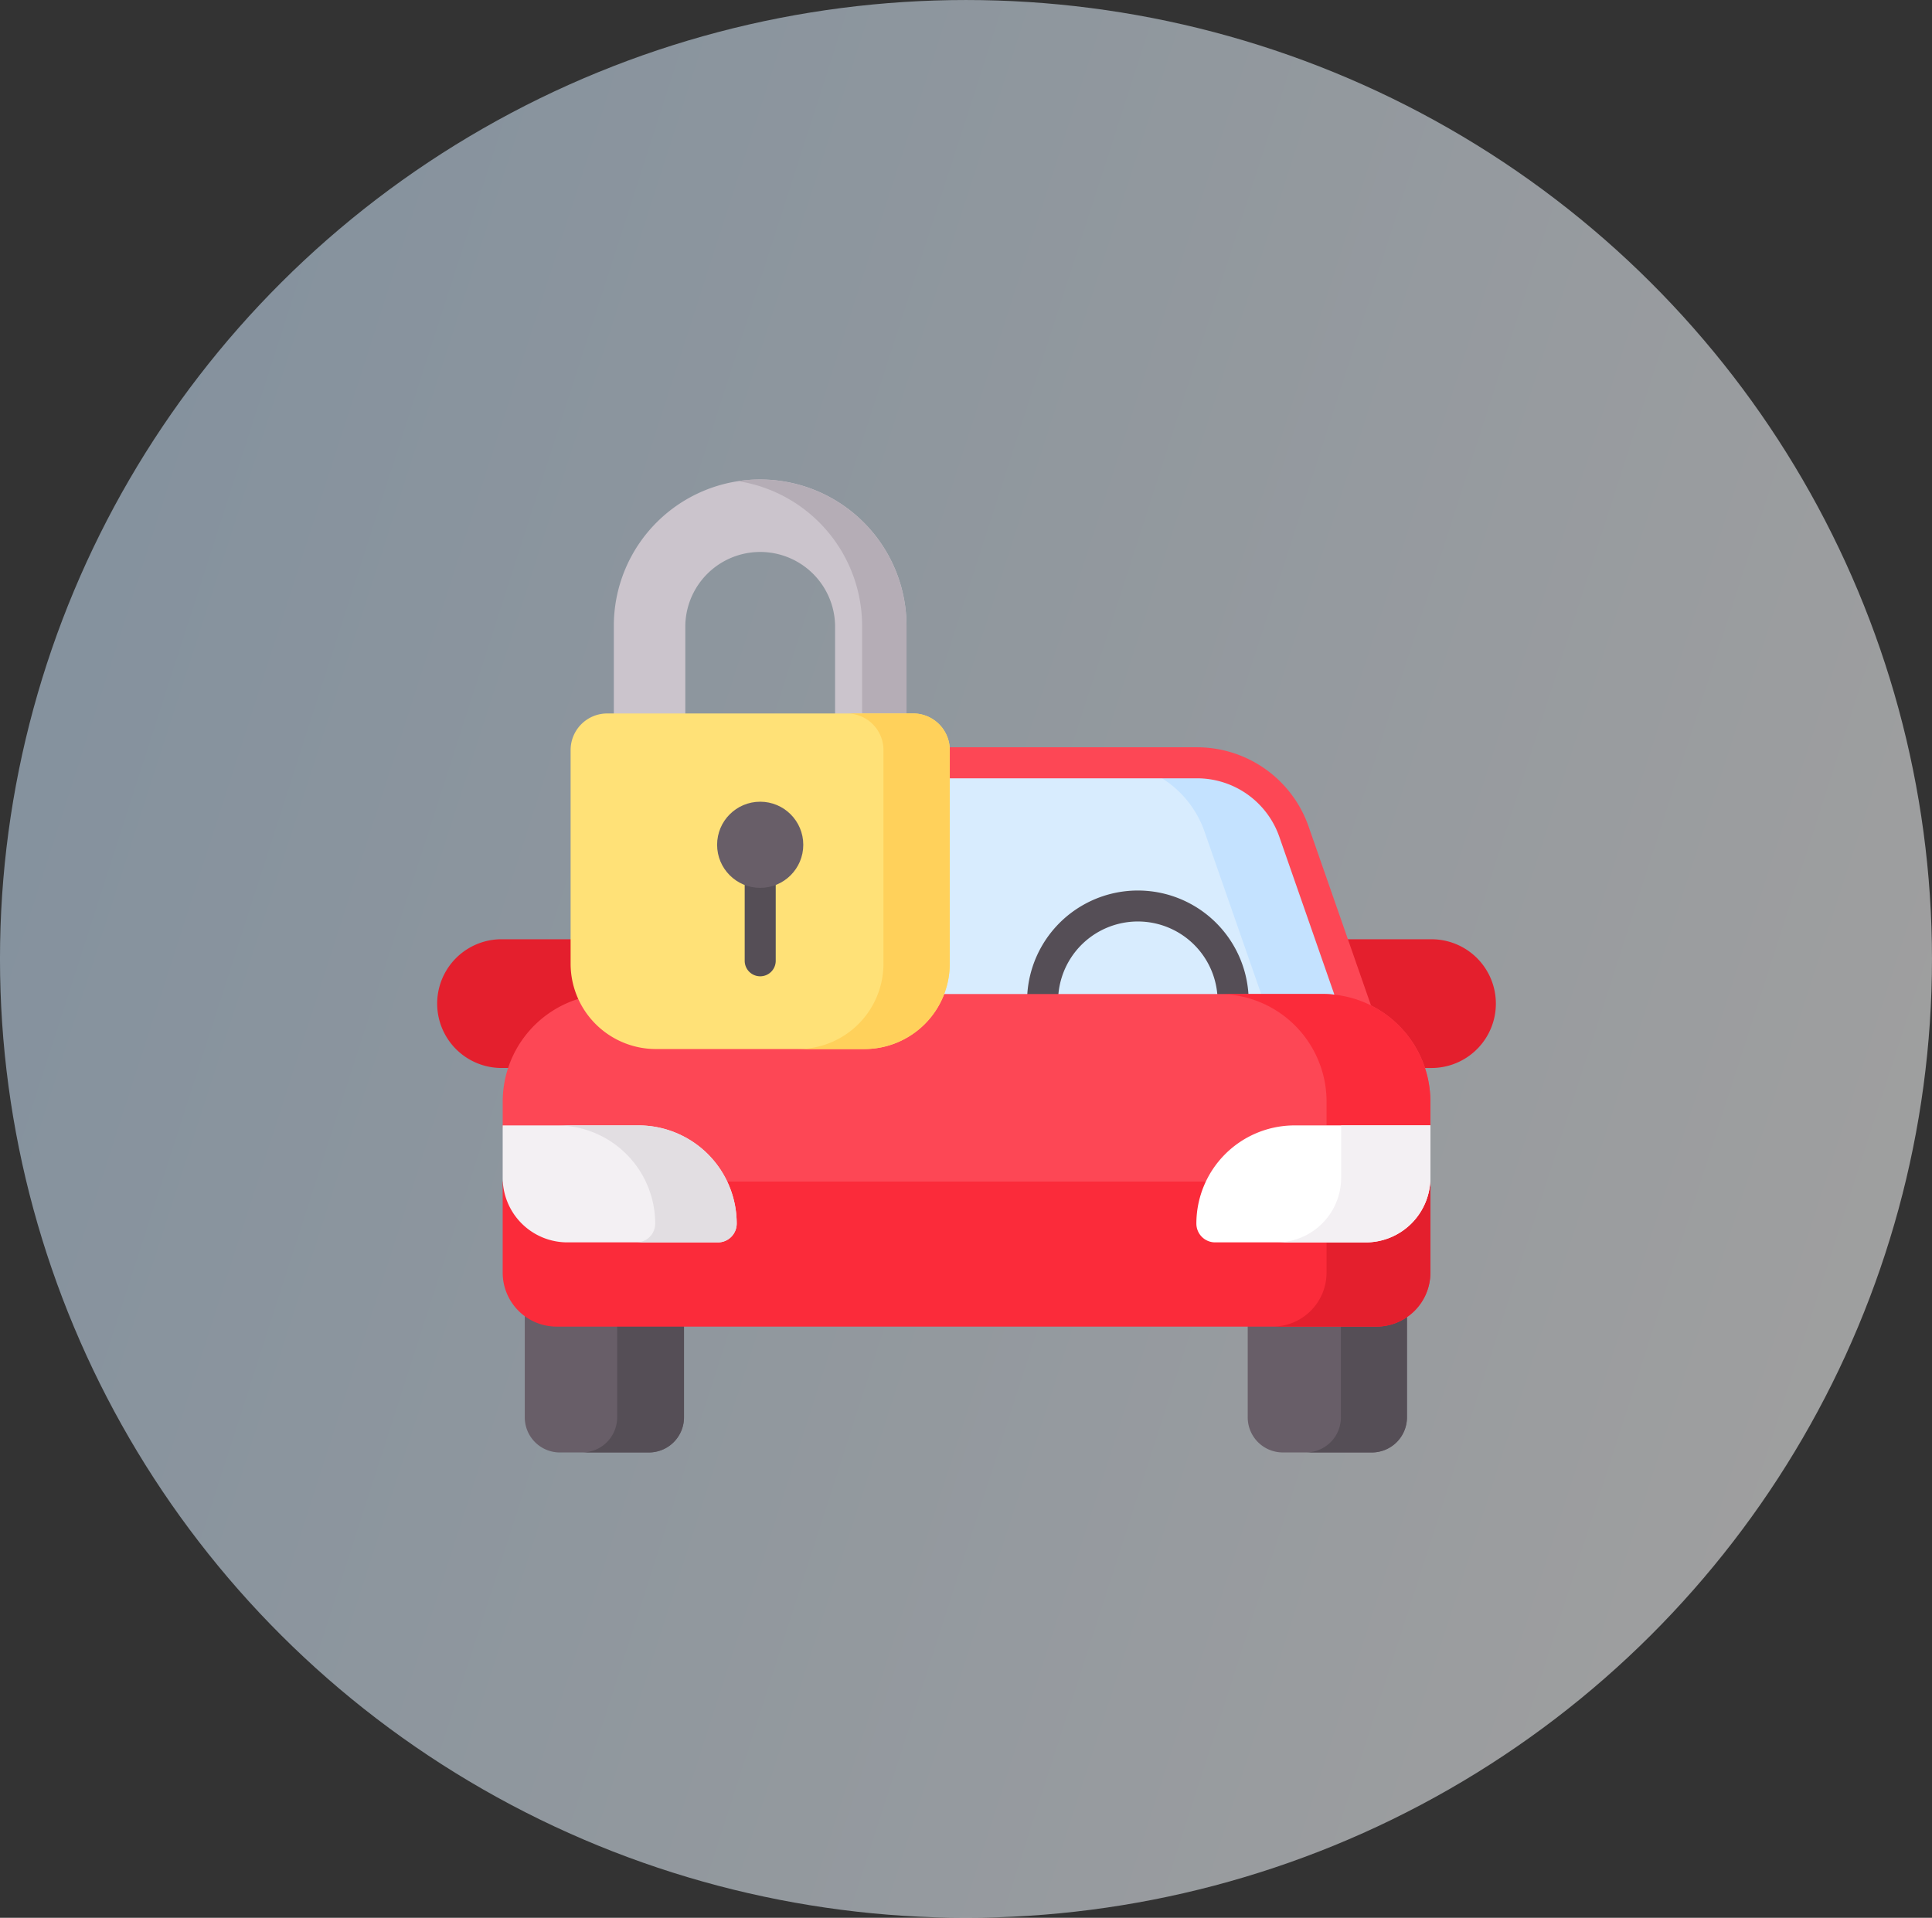 <svg xmlns="http://www.w3.org/2000/svg" xmlns:xlink="http://www.w3.org/1999/xlink" width="137" height="136" viewBox="0 0 137 136">
  <rect x="0" y="0" width="137" height="136" fill="#333333" stroke="none"/>
  <defs>
    <linearGradient id="linear-gradient" x1="1" y1="0.638" x2="-0.024" y2="0.308" gradientUnits="objectBoundingBox">
      <stop offset="0" stop-color="#fff"/>
      <stop offset="1" stop-color="#cae4fc"/>
    </linearGradient>
  </defs>
  <g id="Php" transform="translate(-93.511 -66.24)">
    <g id="Education" transform="translate(93.566 66.413)">
      <ellipse id="Ellipse_404" data-name="Ellipse 404" cx="68.5" cy="68" rx="68.5" ry="68" transform="translate(-0.056 -0.172)" opacity="0.53" fill="url(#linear-gradient)"/>
    </g>
    <g id="lock" transform="translate(124.511 79.521)">
      <g id="Group_65904" data-name="Group 65904" transform="translate(0 20.719)">
        <g id="Group_65897" data-name="Group 65897" transform="translate(0 18.985)">
          <g id="Group_65896" data-name="Group 65896">
            <g id="Group_65891" data-name="Group 65891">
              <g id="Group_65877" data-name="Group 65877" transform="translate(0 13.624)">
                <g id="Group_65876" data-name="Group 65876" transform="translate(0 0)">
                  <path id="Path_42481" data-name="Path 42481" d="M10.048,247.475l.163-.051-.071-.156a5.855,5.855,0,0,1-.526-2.436V243.1H4.565a4.564,4.564,0,1,0,0,9.129h.618A7.441,7.441,0,0,1,10.048,247.475Z" transform="translate(0 -243.103)" fill="#e41f2d"/>
                </g>
                <path id="Path_42482" data-name="Path 42482" d="M445.5,243.1h-6.078l1.68,4.81a7.532,7.532,0,0,1,3.77,4.319h.627a4.564,4.564,0,1,0,0-9.129Z" transform="translate(-374.99 -243.102)" fill="#e41f2d"/>
              </g>
              <g id="Group_65879" data-name="Group 65879" transform="translate(35.731 1.1)">
                <g id="Group_65878" data-name="Group 65878">
                  <path id="Path_42483" data-name="Path 42483" d="M268.7,162.573a7.278,7.278,0,0,0-6.872-4.881H244.143v14.253a5.868,5.868,0,0,1-.469,2.3h27.067a7.453,7.453,0,0,1,2.137.313Z" transform="translate(-243.675 -157.692)" fill="#d8ecfe"/>
                </g>
              </g>
              <g id="Group_65880" data-name="Group 65880" transform="translate(47.54 1.1)">
                <path id="Path_42484" data-name="Path 42484" d="M331.082,162.574l4.072,11.676h4.315a7.453,7.453,0,0,1,2.137.313l-4.181-11.989a7.278,7.278,0,0,0-6.872-4.881H324.21a7.278,7.278,0,0,1,6.872,4.881Z" transform="translate(-324.21 -157.693)" fill="#c4e2ff"/>
              </g>
              <path id="Path_42485" data-name="Path 42485" d="M301.025,226.965a7.857,7.857,0,0,0-15.691,0l0,.059h2.2a5.656,5.656,0,0,1,11.289,0h2.2Z" transform="translate(-243.492 -209.367)" fill="#554e56"/>
              <path id="Path_42486" data-name="Path 42486" d="M246.84,150.4v2h17.679a6.184,6.184,0,0,1,5.834,4.144l3.963,11.363a7.423,7.423,0,0,1,2.548.781l.048-.017-4.482-12.852a8.385,8.385,0,0,0-7.91-5.619H246.83c.006.068.01.135.01.2Z" transform="translate(-210.636 -150.192)" fill="#fd4755"/>
              <g id="Group_65886" data-name="Group 65886" transform="translate(6.212 40.158)">
                <g id="Group_65881" data-name="Group 65881">
                  <path id="Path_42487" data-name="Path 42487" d="M44.628,424.841a3.658,3.658,0,0,1-2.262-.781v7.368a2.489,2.489,0,0,0,2.489,2.489h6.312a2.489,2.489,0,0,0,2.489-2.489v-6.586H44.628Z" transform="translate(-42.366 -424.06)" fill="#685e68"/>
                </g>
                <g id="Group_65883" data-name="Group 65883" transform="translate(4.063 0.781)">
                  <g id="Group_65882" data-name="Group 65882">
                    <path id="Path_42488" data-name="Path 42488" d="M72.564,429.389v6.586a2.489,2.489,0,0,1-2.489,2.489h4.738a2.489,2.489,0,0,0,2.489-2.489v-6.586Z" transform="translate(-70.075 -429.389)" fill="#554e56"/>
                  </g>
                </g>
                <g id="Group_65884" data-name="Group 65884" transform="translate(51.268 0.071)">
                  <path id="Path_42489" data-name="Path 42489" d="M401.124,425.256H392v6.586a2.489,2.489,0,0,0,2.489,2.489H400.8a2.489,2.489,0,0,0,2.489-2.489v-7.3A3.657,3.657,0,0,1,401.124,425.256Z" transform="translate(-392.003 -424.546)" fill="#685e68"/>
                </g>
                <g id="Group_65885" data-name="Group 65885" transform="translate(55.384 0.071)">
                  <path id="Path_42490" data-name="Path 42490" d="M425.074,425.256h-2.517v6.586a2.489,2.489,0,0,1-2.489,2.489h4.686a2.489,2.489,0,0,0,2.489-2.489v-7.3A3.656,3.656,0,0,1,425.074,425.256Z" transform="translate(-420.068 -424.546)" fill="#554e56"/>
                </g>
              </g>
              <g id="Group_65887" data-name="Group 65887" transform="translate(4.646 17.506)">
                <path id="Path_42491" data-name="Path 42491" d="M89.837,269.58h-27a5.915,5.915,0,0,1-5.5,3.754H42.556a5.914,5.914,0,0,1-5.37-3.45,7.633,7.633,0,0,0-5.5,7.328v1.829h9.628a6.827,6.827,0,0,1,6.2,3.987H81.64a6.827,6.827,0,0,1,6.2-3.987h9.628v-1.829a7.631,7.631,0,0,0-7.631-7.632Z" transform="translate(-31.685 -269.58)" fill="#fd4755"/>
              </g>
              <g id="Group_65889" data-name="Group 65889" transform="translate(55.436 17.506)">
                <g id="Group_65888" data-name="Group 65888">
                  <path id="Path_42492" data-name="Path 42492" d="M385.419,269.58h-7.363a7.631,7.631,0,0,1,7.632,7.632v1.682h7.363v-1.682a7.632,7.632,0,0,0-7.632-7.632Z" transform="translate(-378.056 -269.58)" fill="#fb2b3a"/>
                </g>
              </g>
              <path id="Path_42493" data-name="Path 42493" d="M97.314,360.257a4.444,4.444,0,0,1-4.43,4.168H82.207a1.186,1.186,0,0,1-1.184-1.185,6.778,6.778,0,0,1,.689-2.983H47.444a6.776,6.776,0,0,1,.689,2.983,1.186,1.186,0,0,1-1.184,1.185H36.272a4.444,4.444,0,0,1-4.43-4.168h-.156v6.46a3.828,3.828,0,0,0,3.828,3.828H93.642a3.828,3.828,0,0,0,3.828-3.828v-6.46Z" transform="translate(-27.04 -329.454)" fill="#fb2b3a"/>
              <g id="Group_65890" data-name="Group 65890" transform="translate(59.239 30.802)">
                <path id="Path_42494" data-name="Path 42494" d="M415.176,360.257a4.586,4.586,0,0,1-4.577,4.314h-2.777v2.146a3.828,3.828,0,0,1-3.828,3.828h7.363a3.828,3.828,0,0,0,3.828-3.828v-6.46Z" transform="translate(-403.994 -360.257)" fill="#e41f2d"/>
              </g>
            </g>
            <g id="Group_65892" data-name="Group 65892" transform="translate(4.646 26.82)">
              <path id="Path_42495" data-name="Path 42495" d="M46.949,341.395H36.272a4.586,4.586,0,0,1-4.586-4.586V333.1h9.628a6.966,6.966,0,0,1,6.966,6.966A1.331,1.331,0,0,1,46.949,341.395Z" transform="translate(-31.686 -333.098)" fill="#f3f0f3"/>
            </g>
            <g id="Group_65893" data-name="Group 65893" transform="translate(8.495 26.82)">
              <path id="Path_42496" data-name="Path 42496" d="M63.713,333.1H57.934a6.966,6.966,0,0,1,6.966,6.966,1.331,1.331,0,0,1-1.331,1.331h5.779a1.331,1.331,0,0,0,1.331-1.331A6.966,6.966,0,0,0,63.713,333.1Z" transform="translate(-57.934 -333.098)" fill="#e2dee2"/>
            </g>
            <g id="Group_65894" data-name="Group 65894" transform="translate(53.836 26.82)">
              <path id="Path_42497" data-name="Path 42497" d="M368.479,341.395h10.677a4.586,4.586,0,0,0,4.586-4.586V333.1h-9.628a6.966,6.966,0,0,0-6.966,6.966A1.331,1.331,0,0,0,368.479,341.395Z" transform="translate(-367.148 -333.098)" fill="#fff"/>
            </g>
            <g id="Group_65895" data-name="Group 65895" transform="translate(59.516 26.82)">
              <path id="Path_42498" data-name="Path 42498" d="M410.467,333.1v3.711a4.586,4.586,0,0,1-4.586,4.586h6.328a4.586,4.586,0,0,0,4.586-4.586V333.1Z" transform="translate(-405.881 -333.098)" fill="#f3f0f3"/>
            </g>
          </g>
        </g>
        <g id="Group_65903" data-name="Group 65903" transform="translate(9.463 0)">
          <g id="Group_65898" data-name="Group 65898" transform="translate(3.066 0)">
            <path id="Path_42499" data-name="Path 42499" d="M90.514,37.488V31.1a5.311,5.311,0,0,1,10.621,0v6.391H106.2V31.1a10.377,10.377,0,0,0-20.755,0v6.391Z" transform="translate(-85.447 -20.72)" fill="#cbc4cc"/>
          </g>
          <g id="Group_65900" data-name="Group 65900" transform="translate(11.87)">
            <g id="Group_65899" data-name="Group 65899">
              <path id="Path_42500" data-name="Path 42500" d="M147.058,20.719a10.415,10.415,0,0,0-1.574.119,10.394,10.394,0,0,1,8.8,10.258v6.391h3.148V31.1a10.389,10.389,0,0,0-10.378-10.377Z" transform="translate(-145.484 -20.719)" fill="#b5adb6"/>
            </g>
          </g>
          <g id="Group_65901" data-name="Group 65901" transform="translate(0 16.595)">
            <path id="Path_42501" data-name="Path 42501" d="M85.37,157.689H70.589a6.053,6.053,0,0,1-6.053-6.053V136.486a2.594,2.594,0,0,1,2.594-2.594h21.7a2.594,2.594,0,0,1,2.594,2.594v15.149A6.054,6.054,0,0,1,85.37,157.689Z" transform="translate(-64.536 -133.892)" fill="#ffe177"/>
          </g>
          <g id="Group_65902" data-name="Group 65902" transform="translate(16.13 16.595)">
            <path id="Path_42502" data-name="Path 42502" d="M182.7,133.892H178a2.594,2.594,0,0,1,2.594,2.594v15.149a6.053,6.053,0,0,1-6.053,6.053h4.7a6.053,6.053,0,0,0,6.053-6.053V136.486A2.594,2.594,0,0,0,182.7,133.892Z" transform="translate(-174.54 -133.892)" fill="#ffd15b"/>
          </g>
          <path id="Path_42503" data-name="Path 42503" d="M149.818,215.976a2.891,2.891,0,0,1-1.1-.217v5.535a1.1,1.1,0,1,0,2.2,0v-5.535A2.893,2.893,0,0,1,149.818,215.976Z" transform="translate(-136.374 -187.16)" fill="#554e56"/>
        </g>
      </g>
      <g id="Group_65905" data-name="Group 65905" transform="translate(19.851 43.572)">
        <circle id="Ellipse_467" data-name="Ellipse 467" cx="3.055" cy="3.055" r="3.055" transform="translate(0 0)" fill="#685e68"/>
      </g>
    </g>
  </g>
</svg>
